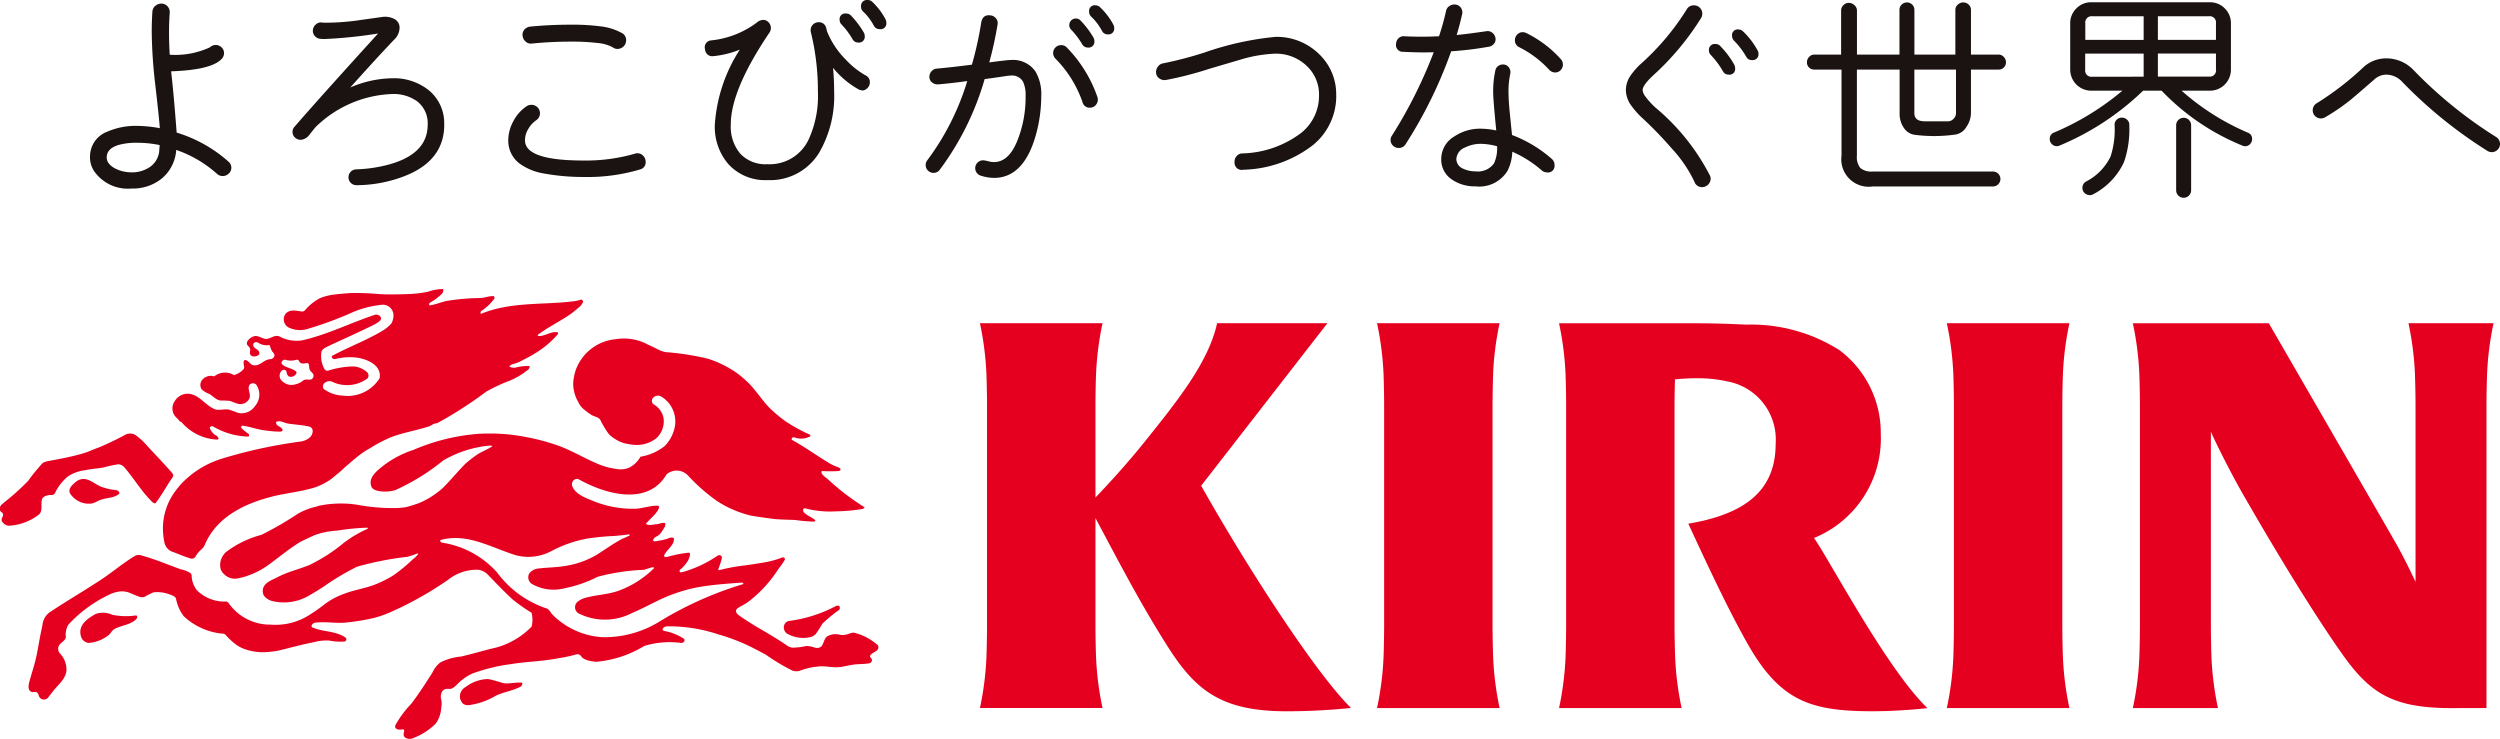 <svg id="グループ_9830" data-name="グループ 9830" xmlns="http://www.w3.org/2000/svg" xmlns:xlink="http://www.w3.org/1999/xlink" width="130" height="38.42" viewBox="0 0 130 38.42">
  <defs>
    <clipPath id="clip-path">
      <rect id="長方形_6805" data-name="長方形 6805" width="130" height="38.42" fill="none"/>
    </clipPath>
  </defs>
  <g id="グループ_9636" data-name="グループ 9636" clip-path="url(#clip-path)">
    <path id="パス_49154" data-name="パス 49154" d="M24.042,9.647a.416.416,0,0,1-.288-.108,6.2,6.2,0,0,0-2.128-1.25,2.119,2.119,0,0,1-.733,1.472,2.384,2.384,0,0,1-1.587.535,2.133,2.133,0,0,1-1.947-.9,1.283,1.283,0,0,1-.216-.757,1.378,1.378,0,0,1,.9-1.3,3.7,3.7,0,0,1,1.563-.3,6.757,6.757,0,0,1,1.166.12q-.024-.421-.24-2.3a25.167,25.167,0,0,1-.18-2.7q0-.565.036-1.07a.406.406,0,0,1,.162-.3.465.465,0,0,1,.33-.108.422.422,0,0,1,.3.15.428.428,0,0,1,.108.319q-.036.5-.036,1.01,0,.6.036,1.178a4.264,4.264,0,0,0,2.091-.385.435.435,0,0,1,.3-.12.417.417,0,0,1,.307.126.4.4,0,0,1,.126.294.435.435,0,0,1-.12.3q-.529.577-2.632.649.132,1.118.288,3.185a7.224,7.224,0,0,1,2.7,1.515.411.411,0,0,1,.144.313.4.4,0,0,1-.138.307.46.46,0,0,1-.319.126m-3.27-1.611a5.715,5.715,0,0,0-1.166-.12,3.483,3.483,0,0,0-.95.108q-.625.18-.637.637-.012.373.481.613a1.872,1.872,0,0,0,.806.18,1.646,1.646,0,0,0,.956-.277,1.147,1.147,0,0,0,.486-.805q0-.036.024-.337" transform="translate(-12.462 -0.493)" fill="#1a1311"/>
    <path id="パス_49155" data-name="パス 49155" d="M63.617,8.8q0,2.015-2.393,2.793a6.983,6.983,0,0,1-2.175.355.412.412,0,1,1,0-.824,7.3,7.3,0,0,0,1.2-.137q2.508-.492,2.507-2.187a1.442,1.442,0,0,0-.549-1.214,2.109,2.109,0,0,0-1.317-.378,5.987,5.987,0,0,0-3.961,1.717q-.172.206-.332.412a.627.627,0,0,1-.435.252.431.431,0,0,1-.309-.12.388.388,0,0,1-.126-.292.382.382,0,0,1,.1-.263q1.339-1.545,4.35-4.854a24.058,24.058,0,0,1-2.748.286,2.341,2.341,0,0,1-.274-.011.414.414,0,0,1-.281-.16.394.394,0,0,1-.086-.309.436.436,0,0,1,.161-.286.384.384,0,0,1,.309-.092,1.379,1.379,0,0,0,.171.011,12.477,12.477,0,0,0,1.546-.1L60.388,3.2a1.042,1.042,0,0,1,.624.1.5.5,0,0,1,.281.486.872.872,0,0,1-.286.6q-.825.859-2.279,2.484a5.6,5.6,0,0,1,2.164-.481A2.891,2.891,0,0,1,62.8,7a2.2,2.2,0,0,1,.813,1.8" transform="translate(-40.516 -2.318)" fill="#1a1311"/>
    <path id="パス_49156" data-name="パス 49156" d="M103.971,11.829a.384.384,0,0,1-.3.4,9.606,9.606,0,0,1-2.931.389,11.446,11.446,0,0,1-2.072-.183,2.977,2.977,0,0,1-1.271-.527,1.486,1.486,0,0,1-.572-1.2,2.089,2.089,0,0,1,.269-1,2.066,2.066,0,0,1,.693-.773.423.423,0,0,1,.24-.069.439.439,0,0,1,.315.126.436.436,0,0,1-.063.675,1.36,1.36,0,0,0-.412.452,1.135,1.135,0,0,0-.172.578.652.652,0,0,0,.195.481q.572.584,2.851.584a9.175,9.175,0,0,0,2.667-.355.407.407,0,0,1,.126-.023.413.413,0,0,1,.309.132.44.44,0,0,1,.126.315m-1.465-5.873a.378.378,0,0,1-.24-.08,2.053,2.053,0,0,0-.813-.229,10.739,10.739,0,0,0-1.328-.069,20.332,20.332,0,0,0-2.072.1.391.391,0,0,1-.32-.1.468.468,0,0,1-.161-.3.4.4,0,0,1,.092-.321.446.446,0,0,1,.3-.16,21.364,21.364,0,0,1,2.164-.1,10.908,10.908,0,0,1,1.442.08,3.049,3.049,0,0,1,1.191.367.409.409,0,0,1,.195.366.45.45,0,0,1-.447.447" transform="translate(-70.395 -3.415)" fill="#1a1311"/>
    <path id="パス_49157" data-name="パス 49157" d="M142.455,4.693a.361.361,0,0,1-.183-.046,4.569,4.569,0,0,1-1.328-1.122Q141,4.143,141,4.75a5.881,5.881,0,0,1-.755,3.149,2.98,2.98,0,0,1-2.713,1.465,2.591,2.591,0,0,1-2.026-.824,2.965,2.965,0,0,1-.71-2.061,8.17,8.17,0,0,1,1.3-3.9,4.9,4.9,0,0,1-1.408.343.371.371,0,0,1-.4-.354.36.36,0,0,1,.332-.47,4.774,4.774,0,0,0,2.347-.916.558.558,0,0,1,.343-.149.375.375,0,0,1,.28.126.416.416,0,0,1,.12.3.4.4,0,0,1-.069.229q-2.026,3-2.015,4.8a2.166,2.166,0,0,0,.492,1.5,1.792,1.792,0,0,0,1.408.55,2.241,2.241,0,0,0,2.13-1.248,5.42,5.42,0,0,0,.5-2.531,12.791,12.791,0,0,0-.367-3.091.424.424,0,0,1-.011-.1.411.411,0,0,1,.412-.412.377.377,0,0,1,.4.309.916.916,0,0,1,.034.149,4.411,4.411,0,0,0,.985,1.488,4.23,4.23,0,0,0,1.019.812.383.383,0,0,1,.229.367.408.408,0,0,1-.126.3.4.4,0,0,1-.287.126m.1-3.011a.34.34,0,0,1,.046.172.3.3,0,0,1-.332.344.328.328,0,0,1-.3-.172,3.953,3.953,0,0,0-.572-.767.33.33,0,0,1-.1-.24.293.293,0,0,1,.332-.332.345.345,0,0,1,.252.1,4.723,4.723,0,0,1,.675.893M143.668,1a.344.344,0,0,1,.046.172.3.3,0,0,1-.344.343.327.327,0,0,1-.3-.172,2.9,2.9,0,0,0-.561-.744A.325.325,0,0,1,142.4.343.309.309,0,0,1,142.752,0a.32.32,0,0,1,.218.081,3.491,3.491,0,0,1,.7.916" transform="translate(-97.625 0.001)" fill="#1a1311"/>
    <path id="パス_49158" data-name="パス 49158" d="M182.338,5.734a7.6,7.6,0,0,1-.286,2.038q-.63,2.21-2.175,2.21a2.353,2.353,0,0,1-.675-.114.407.407,0,0,1-.177-.681.4.4,0,0,1,.292-.12,1.275,1.275,0,0,1,.252.046,1.312,1.312,0,0,0,.309.046q.755,0,1.2-1.071a6.051,6.051,0,0,0,.446-2.352,1.673,1.673,0,0,0-.126-.744.654.654,0,0,0-.641-.332,2.565,2.565,0,0,0-.309.034q-.6.092-1.053.149a14.649,14.649,0,0,1-2.336,4.717.39.39,0,0,1-.32.16.407.407,0,0,1-.32-.664,13.336,13.336,0,0,0,2.072-4.11q-.824.115-1.511.172a.449.449,0,0,1-.309-.092.357.357,0,0,1-.149-.275.415.415,0,0,1,.1-.3A.383.383,0,0,1,176.9,4.3q.755-.068,1.832-.206a17.946,17.946,0,0,0,.48-2.164q.069-.458.492-.4a.425.425,0,0,1,.28.155.378.378,0,0,1,.086.3,19.158,19.158,0,0,1-.435,1.992q.927-.126,1.122-.126a1.416,1.416,0,0,1,1.282.6,2.342,2.342,0,0,1,.3,1.282m2.919.046a.41.41,0,0,1,.023.126.417.417,0,0,1-.12.3.388.388,0,0,1-.292.126.377.377,0,0,1-.389-.3,5.993,5.993,0,0,0-1.408-2.255.413.413,0,0,1-.115-.286.411.411,0,0,1,.412-.412.384.384,0,0,1,.3.126,6.894,6.894,0,0,1,1.591,2.576m-.206-3.091a.343.343,0,0,1,.046.172.3.3,0,0,1-.332.343.327.327,0,0,1-.3-.172,4.289,4.289,0,0,0-.572-.756.329.329,0,0,1-.1-.24.34.34,0,0,1,.584-.24,4.731,4.731,0,0,1,.676.893m1.03-.675a.343.343,0,0,1,.046.172.3.3,0,0,1-.344.332.319.319,0,0,1-.286-.172,2.882,2.882,0,0,0-.561-.744.338.338,0,0,1-.114-.263.294.294,0,0,1,.332-.332.336.336,0,0,1,.229.092,3.493,3.493,0,0,1,.7.916" transform="translate(-128.193 -0.731)" fill="#1a1311"/>
    <path id="パス_49159" data-name="パス 49159" d="M229.591,10.091a3.284,3.284,0,0,1-1.225,2.587,6.158,6.158,0,0,1-3.606,1.271.372.372,0,0,1-.458-.378.441.441,0,0,1,.1-.321.392.392,0,0,1,.286-.149,5.281,5.281,0,0,0,3.091-1.076,2.461,2.461,0,0,0,.916-1.935,2.033,2.033,0,0,0-.664-1.563,2.309,2.309,0,0,0-1.626-.613,7.207,7.207,0,0,0-1.717.286l-1.694.5a18.3,18.3,0,0,1-2.267.584.463.463,0,0,1-.332-.08.383.383,0,0,1-.171-.275.453.453,0,0,1,.091-.338.418.418,0,0,1,.286-.177,19.461,19.461,0,0,0,2.141-.561,15.694,15.694,0,0,1,3.686-.813,3.136,3.136,0,0,1,2.244.87,2.877,2.877,0,0,1,.916,2.175" transform="translate(-160.106 -5.123)" fill="#1a1311"/>
    <path id="パス_49160" data-name="パス 49160" d="M270.349,2.573a.364.364,0,0,1-.063.3.417.417,0,0,1-.269.171,18.143,18.143,0,0,1-1.969.24,23.326,23.326,0,0,1-2.37,4.831.4.4,0,0,1-.355.195.416.416,0,0,1-.3-.12.4.4,0,0,1-.126-.3.386.386,0,0,1,.069-.218,24.282,24.282,0,0,0,2.175-4.339q-.767.023-1.58-.023a.354.354,0,0,1-.378-.423.418.418,0,0,1,.132-.286.37.37,0,0,1,.292-.1,17.644,17.644,0,0,0,1.809,0,13.236,13.236,0,0,0,.366-1.316.381.381,0,0,1,.189-.263A.448.448,0,0,1,268.3.856a.391.391,0,0,1,.263.177.413.413,0,0,1,.057.315q-.114.515-.286,1.088.5-.046,1.534-.195a.379.379,0,0,1,.3.063.413.413,0,0,1,.177.269m2.69,7.006a.4.4,0,0,1-.275-.1,5.888,5.888,0,0,0-1.534-.973,2.359,2.359,0,0,1-.252,1,1.727,1.727,0,0,1-1.671.8,2.084,2.084,0,0,1-1.2-.343,1.241,1.241,0,0,1-.572-1.065,1.362,1.362,0,0,1,.687-1.19,2.4,2.4,0,0,1,1.374-.4,4.024,4.024,0,0,1,.8.092q-.161-1.615-.16-1.992a5.026,5.026,0,0,1,.115-1.133.365.365,0,0,1,.177-.246.406.406,0,0,1,.3-.052.367.367,0,0,1,.246.177.406.406,0,0,1,.051.3,4.227,4.227,0,0,0-.091.95q0,.435.069,1.111.1,1.019.115,1.122a6.705,6.705,0,0,1,2.072,1.248.4.4,0,0,1,.137.309.344.344,0,0,1-.389.389m-2.6-1.362a3.4,3.4,0,0,0-.847-.126,1.812,1.812,0,0,0-.8.183.693.693,0,0,0-.47.618.551.551,0,0,0,.355.492,1.438,1.438,0,0,0,.63.137,1.033,1.033,0,0,0,.973-.412,1.861,1.861,0,0,0,.16-.893m3.331-4.51a.41.41,0,0,1,.092.263.4.4,0,0,1-.12.292.385.385,0,0,1-.28.12.424.424,0,0,1-.321-.149,5.388,5.388,0,0,0-1.557-1.168.384.384,0,0,1-.217-.366.4.4,0,0,1,.12-.292.383.383,0,0,1,.28-.12.429.429,0,0,1,.195.046,5.916,5.916,0,0,1,1.809,1.374" transform="translate(-192.587 -0.616)" fill="#1a1311"/>
    <path id="パス_49161" data-name="パス 49161" d="M314.1,9.868a.4.4,0,0,1,.034.16.45.45,0,0,1-.435.435.413.413,0,0,1-.412-.286,6.89,6.89,0,0,0-1.191-1.74,19.936,19.936,0,0,0-1.419-1.477A4.493,4.493,0,0,1,310,6.216a1.409,1.409,0,0,1-.275-.8,1.332,1.332,0,0,1,.229-.733,3.55,3.55,0,0,1,.561-.641,13.054,13.054,0,0,0,2.37-2.816.41.41,0,0,1,.378-.217.43.43,0,0,1,.435.435.441.441,0,0,1-.057.218,14.067,14.067,0,0,1-2.519,3.011q-.527.5-.527.744a.633.633,0,0,0,.126.309,3.959,3.959,0,0,0,.55.607A11.37,11.37,0,0,1,314.1,9.868m1.259-5.77a.359.359,0,0,1,.046.183.293.293,0,0,1-.332.332.328.328,0,0,1-.3-.172,4.377,4.377,0,0,0-.629-.847.328.328,0,0,1-.1-.24.3.3,0,0,1,.343-.332.307.307,0,0,1,.241.1,4.576,4.576,0,0,1,.732.973m1.214-.744a.343.343,0,0,1,.046.172.3.3,0,0,1-.344.332.306.306,0,0,1-.286-.16,4.05,4.05,0,0,0-.63-.836.362.362,0,0,1-.114-.263.294.294,0,0,1,.332-.332.337.337,0,0,1,.229.091,3.921,3.921,0,0,1,.767,1" transform="translate(-225.179 -0.732)" fill="#1a1311"/>
    <path id="パス_49162" data-name="パス 49162" d="M354.551,3.576a.372.372,0,0,1-.378.378h-1.442V6.22a1.281,1.281,0,0,1-.235.71.813.813,0,0,1-.555.4,7.937,7.937,0,0,1-2.084.023.815.815,0,0,1-.63-.389,1.278,1.278,0,0,1-.206-.744V3.954H346.8V8.43a.913.913,0,0,0,.177.641.891.891,0,0,0,.647.183h6.25a.389.389,0,0,1,0,.778h-6.25A1.427,1.427,0,0,1,346,8.43V3.954h-1.42a.372.372,0,0,1-.378-.378.394.394,0,0,1,.114-.281.354.354,0,0,1,.263-.12h1.4V.885a.384.384,0,0,1,.12-.28.383.383,0,0,1,.28-.12.423.423,0,0,1,.292.12.369.369,0,0,1,.132.28v2.29h2.21V.851a.374.374,0,0,1,.114-.275.387.387,0,0,1,.549,0,.375.375,0,0,1,.114.275V3.175h2.13V.851a.358.358,0,0,1,.126-.275.414.414,0,0,1,.286-.114.4.4,0,0,1,.28.114.367.367,0,0,1,.12.275V3.175h1.442a.354.354,0,0,1,.263.12.394.394,0,0,1,.115.281m-2.6,2.644V3.954h-2.164V6.22q0,.412.515.424h1.26a.381.381,0,0,0,.257-.126.4.4,0,0,0,.132-.3" transform="translate(-250.241 -0.336)" fill="#1a1311"/>
    <path id="パス_49163" data-name="パス 49163" d="M400.613,7.906a.327.327,0,0,1-.149-.034,12.138,12.138,0,0,1-4.19-2.851h-.962a13.964,13.964,0,0,1-4.339,2.851.328.328,0,0,1-.149.034.351.351,0,0,1-.258-.109.365.365,0,0,1-.109-.269.332.332,0,0,1,.229-.332,13.928,13.928,0,0,0,3.549-2.175h-1.614a1.095,1.095,0,0,1-1.1-1.1v-2.4a1.061,1.061,0,0,1,.321-.779,1.06,1.06,0,0,1,.778-.32h6.159a1.061,1.061,0,0,1,.779.32,1.062,1.062,0,0,1,.32.779v2.4a1.094,1.094,0,0,1-1.1,1.1h-1.465A12.624,12.624,0,0,0,400.751,7.2a.332.332,0,0,1,.229.332.366.366,0,0,1-.109.269.352.352,0,0,1-.258.109M394.592,6.8a5.169,5.169,0,0,1-.275,1.935,3.583,3.583,0,0,1-1.6,1.671.365.365,0,0,1-.183.046.371.371,0,0,1-.263-.109.356.356,0,0,1-.115-.269.364.364,0,0,1,.195-.332,2.856,2.856,0,0,0,1.271-1.305,4.515,4.515,0,0,0,.206-1.637.371.371,0,0,1,.378-.378.385.385,0,0,1,.275.109.357.357,0,0,1,.115.269m.744-4.419V1.152h-2.668a.324.324,0,0,0-.366.367v.859Zm0,1.912v-1.2H392.3v.836a.324.324,0,0,0,.366.366ZM399.1,2.377V1.518a.324.324,0,0,0-.367-.367H396.08V2.377Zm0,1.545V3.087H396.08v1.2h2.656a.324.324,0,0,0,.367-.366M397.809,10.2a.389.389,0,0,1-.779,0V6.819a.389.389,0,0,1,.779,0Z" transform="translate(-283.87 -0.305)" fill="#1a1311"/>
    <path id="パス_49164" data-name="パス 49164" d="M449.851,15.991a.441.441,0,0,1-.218-.057,23.511,23.511,0,0,1-4.442-3.595,1.147,1.147,0,0,0-.824-.378.933.933,0,0,0-.63.252q-.893.778-1.225,1.053a10.509,10.509,0,0,1-1.34.916.44.44,0,0,1-.217.057.425.425,0,0,1-.195-.8,15.363,15.363,0,0,0,2.416-1.866,1.739,1.739,0,0,1,1.191-.458,1.953,1.953,0,0,1,1.42.618,22.744,22.744,0,0,0,4.282,3.469.426.426,0,0,1-.218.79" transform="translate(-320.274 -8.08)" fill="#1a1311"/>
    <path id="パス_49165" data-name="パス 49165" d="M268.336,64.184a15.76,15.76,0,0,1,.336-2.614H262.3a15.788,15.788,0,0,1,.337,2.614c.017.4.032,1.19.032,1.662V77.307c0,.473-.015,1.264-.032,1.662a15.766,15.766,0,0,1-.337,2.613h6.375a15.738,15.738,0,0,1-.336-2.613c-.016-.4-.032-1.19-.032-1.662V65.846c0-.473.015-1.264.032-1.662" transform="translate(-190.694 -44.762)" fill="#e60020"/>
    <path id="パス_49166" data-name="パス 49166" d="M376.9,64.184a15.758,15.758,0,0,1,.337-2.614h-6.375a15.676,15.676,0,0,1,.336,2.614c.018.4.032,1.19.032,1.662V77.307c0,.473-.014,1.264-.032,1.662a15.654,15.654,0,0,1-.336,2.613h6.375a15.736,15.736,0,0,1-.337-2.613c-.016-.4-.032-1.19-.032-1.662V65.846c0-.473.016-1.264.032-1.662" transform="translate(-269.627 -44.762)" fill="#e60020"/>
    <path id="パス_49167" data-name="パス 49167" d="M424.671,81.581V65.847c0-.472.016-1.264.032-1.662a15.732,15.732,0,0,1,.336-2.614h-4.425a15.821,15.821,0,0,1,.336,2.614c.016.4.032,1.19.032,1.662v9.172c-.339-.725-.746-1.527-1.022-2.008-.438-.768-6.607-11.438-6.607-11.438l-7.072,0a15.641,15.641,0,0,1,.337,2.614c.017.4.032,1.19.032,1.662V77.308c0,.473-.015,1.263-.032,1.662a15.631,15.631,0,0,1-.337,2.613h4.427a15.717,15.717,0,0,1-.336-2.613c-.017-.4-.032-1.19-.032-1.662V67.22c.44.961,1.138,2.314,1.609,3.137,1.258,2.2,3.452,5.909,5.2,8.387,1.448,2.056,2.617,2.817,5.585,2.841Z" transform="translate(-295.374 -44.763)" fill="#e60020"/>
    <path id="パス_49168" data-name="パス 49168" d="M204.727,61.565H198.99c-.445,2.043-2.1,4.082-3.725,6.114-1.083,1.351-2.1,2.426-2.6,2.95V65.842c0-.472.014-1.264.032-1.662a15.791,15.791,0,0,1,.336-2.614h-6.375a15.849,15.849,0,0,1,.336,2.614c.017.4.032,1.19.032,1.662V77.3c0,.473-.015,1.264-.032,1.662a15.827,15.827,0,0,1-.336,2.613h6.375a15.769,15.769,0,0,1-.336-2.613c-.017-.4-.032-1.19-.032-1.662V71.7c1.1,2.048,2.317,4.427,3.8,6.745,1.461,2.285,2.832,3.3,6.155,3.3a33.1,33.1,0,0,0,3.333-.173c-1.76-1.723-5.257-7.062-7.792-11.556Z" transform="translate(-135.701 -44.758)" fill="#e60020"/>
    <path id="パス_49169" data-name="パス 49169" d="M310.245,72.734a5.579,5.579,0,0,0,3.465-5.406,5.37,5.37,0,0,0-2.14-4.352,8.568,8.568,0,0,0-4.852-1.333c-1.2-.054-1.83-.071-3.063-.071H296.98a15.789,15.789,0,0,1,.337,2.614c.017.4.032,1.19.032,1.662V77.307c0,.473-.015,1.264-.032,1.662a15.767,15.767,0,0,1-.337,2.613h6.375a15.738,15.738,0,0,1-.336-2.613c-.017-.4-.033-1.19-.033-1.662V65.846c0-.371.01-.937.022-1.356a10.629,10.629,0,0,1,1.1-.058,6.953,6.953,0,0,1,1.617.162,3.073,3.073,0,0,1,2.519,3.247c0,2.522-1.715,3.674-4.542,4.153.838,1.805,1.98,4.292,3.07,6.22,1.7,3.011,3.292,3.533,6.513,3.533a26.776,26.776,0,0,0,2.852-.163c-2.106-2.018-5.1-7.721-5.9-8.849" transform="translate(-215.91 -44.762)" fill="#e60020"/>
    <path id="パス_49170" data-name="パス 49170" d="M41.095,72.29a7.181,7.181,0,0,0,2.356-.758.2.2,0,0,1,.172-.017c.069.034.052.155.017.206a7.052,7.052,0,0,0-.877.723,5.811,5.811,0,0,1-.344.533.608.608,0,0,1-.327.173,1.686,1.686,0,0,1-1.186-.207.394.394,0,0,1-.121-.447.338.338,0,0,1,.31-.206M16.516,66.338a3.4,3.4,0,0,0-1.05.4,16.816,16.816,0,0,1-1.874,1.083,5.249,5.249,0,0,0-1.84.895.975.975,0,0,0-.292.516.927.927,0,0,0,.017.378.805.805,0,0,0,.946.465,4.082,4.082,0,0,0,1.548-.7c.568-.413,1.032-.809,1.617-1.17.258-.138.5-.241.757-.362a3.917,3.917,0,0,1,1.186-.241,12.317,12.317,0,0,1,1.566-.154c.017,0,.017.034.034.051a6.229,6.229,0,0,0-1.255.739,8.775,8.775,0,0,1-1.754,1.136c-.568.24-1.152.361-1.7.653-.293.155-.706.275-.757.654a.558.558,0,0,0,.051.292.788.788,0,0,0,.447.292,2.577,2.577,0,0,0,1.944-.309c.241-.137.465-.275.705-.43a13.075,13.075,0,0,1,1.754-1.048,16.366,16.366,0,0,1,2.631-.516c.173-.052.327-.1.5-.172.017,0,.034.017.052.035a2.542,2.542,0,0,1-.309.292l-.018.017a8.709,8.709,0,0,1-.962.791,6.077,6.077,0,0,1-.878.448c-.533.223-1.1.292-1.65.5a3.929,3.929,0,0,0-1,.516,8.713,8.713,0,0,1-.825.585,3.269,3.269,0,0,1-2.03.516,2.635,2.635,0,0,1-2.15-1.066.3.3,0,0,0-.155-.137,2.018,2.018,0,0,1-1.531-.585,1.288,1.288,0,0,1-.276-.774.176.176,0,0,0-.069-.12,1.292,1.292,0,0,0-.481-.189c-.705-.258-1.359-.533-2.1-.74a.427.427,0,0,0-.293.035c-.671.4-1.2.877-1.874,1.308-.894.584-1.7,1.048-2.6,1.65a.955.955,0,0,0-.344.672c-.12.515-.189.979-.292,1.5s-.275.979-.4,1.478c-.034.155-.068.379.121.464.086.035.172-.017.258.018.12.034.1.189.189.292a.28.28,0,0,0,.412,0c.1-.138.207-.258.31-.4.258-.311.6-.585.653-1a1.22,1.22,0,0,0-.343-.913.362.362,0,0,1-.018-.447c.1-.138.328-.224.328-.413a1.02,1.02,0,0,1,.137-.637A6.956,6.956,0,0,1,5.68,70.93a1.668,1.668,0,0,1,.636-.171,1.3,1.3,0,0,1,.362.052c.206.085.4.171.6.241a.5.5,0,0,0,.223,0,4.108,4.108,0,0,1,.482-.241,1.814,1.814,0,0,1,.911.137c.1.034.224.086.258.189a2.168,2.168,0,0,0,.4.912,3.4,3.4,0,0,0,2.03.911.188.188,0,0,1,.155.069,3.527,3.527,0,0,0,.584.533,1.96,1.96,0,0,0,.586.258,2.765,2.765,0,0,0,.911.1,5.05,5.05,0,0,0,.7-.087c.62-.155,1.187-.31,1.807-.43a2.514,2.514,0,0,1,.791-.086,2.938,2.938,0,0,0,.774.052.115.115,0,0,0,.12-.138c-.018-.051-.052-.069-.086-.1-.534-.327-1.153-.259-1.686-.5-.1-.053.017-.224.138-.241.516-.069,1.014.034,1.531,0a11.751,11.751,0,0,0,1.513-.241,5.979,5.979,0,0,0,.929-.327,18.055,18.055,0,0,0,2.959-1.669,2.384,2.384,0,0,1,1.565-.516.856.856,0,0,1,.516.275c.43.448.826.86,1.273,1.273a9.117,9.117,0,0,0,.98.688,1.466,1.466,0,0,1,0,.723,4.064,4.064,0,0,1-2.133,1.153c-.516.137-1,.275-1.531.4a2.921,2.921,0,0,0-1.083.309,1.4,1.4,0,0,0-.413.533c-.361.568-.687,1.066-1.083,1.6a5.269,5.269,0,0,0-.843,1.136c-.069.206.207.258.379.206.034-.018.086.034.086.086-.035.12-.069.257.051.344a.4.4,0,0,0,.344.051,3.3,3.3,0,0,0,1.256-.791,1.646,1.646,0,0,0,.276-.861.843.843,0,0,0,0-.36c-.07-.224,0-.533.258-.569.086-.016.189.018.275-.016.223-.1.361-.327.585-.482a2.247,2.247,0,0,1,.515-.309,9.4,9.4,0,0,1,1.979-.482c.842-.138,1.634-.138,2.494-.31a7.651,7.651,0,0,0,.894-.19.305.305,0,0,1,.171,0c.069.035.12.12.172.173a.923.923,0,0,0,.293.137,3.507,3.507,0,0,0,.412.069,5.77,5.77,0,0,0,2.511-.826,4.481,4.481,0,0,1,1.909-.155.19.19,0,0,0,.155-.069.11.11,0,0,0-.017-.155,2.747,2.747,0,0,0-1.015-.4c-.034-.017-.085-.034-.085-.068.016-.12.154-.173.257-.173A8.2,8.2,0,0,1,37.362,73a10.145,10.145,0,0,1,1.376.5c.379.172.723.361,1.084.55a10.363,10.363,0,0,0,1.375.826.62.62,0,0,0,.43,0,3.567,3.567,0,0,1,.62-.172c.085-.017.189-.017.275-.035.413-.051.809.086,1.222.018.223-.035.429-.086.653-.121.275-.034.533-.016.809-.068a.16.16,0,0,0,.12-.224c-.035-.051-.12-.12-.069-.189.121-.19.516-.206.4-.516a2.9,2.9,0,0,0-1.221-.654c-.173-.035-.31.087-.482.1a.813.813,0,0,1-.293,0,.861.861,0,0,0-.619.069c-.189.1-.189.362-.326.533a.353.353,0,0,1-.344.07,1.36,1.36,0,0,0-.448-.086,3.4,3.4,0,0,1-.722.086.629.629,0,0,1-.292-.121c-.844-.585-1.651-.963-2.494-1.565-.086-.069-.189-.172-.121-.292.035-.069.121-.1.189-.156a2.666,2.666,0,0,0,.569-.361l.013-.012a6.6,6.6,0,0,0,1.414-1.588,4.325,4.325,0,0,0,.327-.464c.035-.12-.069-.155-.155-.12a4.878,4.878,0,0,1-.981.258c-.4.069-.756.121-1.152.172a9.006,9.006,0,0,0-1.135.223c-.018,0-.035-.033-.035-.052a5.26,5.26,0,0,0,.172-.5c.018-.068.035-.154-.034-.206a.155.155,0,0,0-.172,0,6.212,6.212,0,0,1-1.841.86c-.034,0-.069.017-.1,0-.069-.069-.034-.1,0-.137a1.887,1.887,0,0,0,.413-.483c.051-.12.171-.394.017-.394a6.452,6.452,0,0,0-1.118.222c-.069,0-.172,0-.154-.068.12-.31.515-.515.515-.86,0-.1-.138-.086-.223-.068a2.3,2.3,0,0,1-.585.154c-.1.017-.31.069-.275-.034.035-.171.258-.189.378-.344a2.843,2.843,0,0,0,.241-.379c.017-.051.034-.155-.035-.172-.154-.017-.293.069-.429.069-.171.017-.379.086-.533-.017.189-.241.43-.413.6-.67.051-.086.154-.259.016-.275-.378-.018-.757.137-1.135.155a5.46,5.46,0,0,1-2.219-.4c-.413-.173-.929-.345-1.1-.792A.323.323,0,0,1,29.812,65a.24.24,0,0,1,.309-.052c1.393.774,3.578,1.376,4.541-.274a.808.808,0,0,1,1.118.067,9.527,9.527,0,0,0,1.462,1.291,5.393,5.393,0,0,0,.928.5,5.527,5.527,0,0,0,.895.292c.413.069.791.121,1.187.173.361.034.739.034,1.1.052a9.178,9.178,0,0,0,.963.085c.052,0,.1-.069.069-.085-.189-.156-.413-.225-.585-.4a.187.187,0,0,1-.034-.137.088.088,0,0,1,.1-.069,5.166,5.166,0,0,0,1.618.155,9.306,9.306,0,0,0,1.358-.12c.051-.017.155-.068.1-.1a12.723,12.723,0,0,1-1.926-1.48,1.3,1.3,0,0,1-.241-.206c-.052-.051-.1-.188,0-.188a6.879,6.879,0,0,0,.826,0,.124.124,0,0,0,.1-.052c.034-.086-.069-.121-.138-.155a2.278,2.278,0,0,1-.413-.188c-.67-.4-1.272-.843-1.961-1.222a.075.075,0,0,1,.017-.121.231.231,0,0,1,.1-.016.988.988,0,0,0,.826-.052s.017-.069-.017-.086a8.877,8.877,0,0,1-1.255-.688,7.247,7.247,0,0,1-.86-.722c-.361-.379-.637-.809-1-1.2a5.746,5.746,0,0,0-.688-.6,5.54,5.54,0,0,0-1.5-.74,13.527,13.527,0,0,0-2.219-.344,1.941,1.941,0,0,1-.343-.12c-.19-.1-.378-.189-.568-.276a2.512,2.512,0,0,0-.447-.189,2.663,2.663,0,0,0-1.222-.086,2.447,2.447,0,0,0-1.961,1.342,2.119,2.119,0,0,0-.206.637,1.623,1.623,0,0,0,0,.7,1.87,1.87,0,0,0,.223.584,1.211,1.211,0,0,0,.207.309,3.762,3.762,0,0,0,.5.379c.154.085.361.1.447.257a4.738,4.738,0,0,0,.447.74,2.032,2.032,0,0,0,.74.446,3.144,3.144,0,0,0,.567.1,1.711,1.711,0,0,0,.723-.1,1.566,1.566,0,0,0,.464-.275,1.2,1.2,0,0,0,.344-1,1.043,1.043,0,0,0-.533-.74.237.237,0,0,1-.018-.327.345.345,0,0,1,.43-.069A1.514,1.514,0,0,1,35.04,62.4a1.949,1.949,0,0,1-.481.808,2.751,2.751,0,0,1-1.255.55,1.413,1.413,0,0,1-.551.552,1.122,1.122,0,0,1-.568.1,3.732,3.732,0,0,1-1.049-.259c-.757-.309-1.428-.739-2.2-1a10.873,10.873,0,0,0-1.5-.4,9.774,9.774,0,0,0-2.425-.189c-.017,0-.032,0-.049,0a10.617,10.617,0,0,0-3.459.839,5.239,5.239,0,0,0-1.789,1c-.259.224-.533.516-.413.877.035.155.206.223.361.258a1.889,1.889,0,0,0,.877-.035,11.212,11.212,0,0,0,2.511-1.549,5.837,5.837,0,0,1,2.425-.773c.052,0,.172.017.1.051-.258.172-.532.258-.808.448a6.722,6.722,0,0,0-.55.429c-.413.413-.757.843-1.17,1.256a4.317,4.317,0,0,1-1.307.825c-.207.069-.4.138-.62.189a3.465,3.465,0,0,1-.584.051,9.955,9.955,0,0,1-1.961-.172,5.579,5.579,0,0,0-2.064.069m9.632,9.2c.345.065.653-.05.981-.016.086.016.017.154-.052.206-.43.224-.894.276-1.308.482a3.721,3.721,0,0,1-1.393.481.5.5,0,0,1-.223-.035c-.121-.051-.155-.155-.207-.257a.556.556,0,0,1,.275-.655,1.979,1.979,0,0,1,1.169-.412,7.619,7.619,0,0,1,.756.206M20.3,62.76a7.134,7.134,0,0,0-1.05.551,4.369,4.369,0,0,0-.464.292c-.327.241-.584.482-.894.74a2.783,2.783,0,0,1-.327.293l-.31.257a3.067,3.067,0,0,1-1.067.516c-.568.155-1.118.224-1.7.344-1.582.344-3.2,1.049-3.853,2.614-.069.172-.275.275-.378.448a.811.811,0,0,0-.1.154.223.223,0,0,1-.224.086c-.361-.1-.688-.258-1.032-.378a.671.671,0,0,1-.361-.516,2.569,2.569,0,0,1-.052-.361,3.236,3.236,0,0,1,.533-2.116c.1-.155.206-.275.327-.43a4.866,4.866,0,0,1,2.133-1.377,25.356,25.356,0,0,1,4.179-.911c.276-.051.6-.224.6-.551a.237.237,0,0,0-.173-.223c-.378-.086-.722-.1-1.1-.155-.206-.035-.4-.172-.6-.1-.068.017-.017.12.017.171.1.086.276.138.293.276,0,.034-.069.069-.12.069a5,5,0,0,1-.706-.051c-.429-.035-.842-.207-1.272-.258-.069,0-.069.085-.034.137a2.857,2.857,0,0,0,.362.291c.034.035.034.139-.017.139a3.747,3.747,0,0,1-1.841-.533c-.069-.017-.172.017-.155.1a.743.743,0,0,0,.362.4c.069.051.137.19.017.19a2.582,2.582,0,0,1-1.857-.912c-.035-.017-.07-.017-.1-.052-.1-.138-.24-.224-.309-.378a.669.669,0,0,1,.069-.672.778.778,0,0,1,.792-.361c.5.1.774.551,1.2.757a.558.558,0,0,0,.241.07c.189,0,.361-.035.55-.018a5.042,5.042,0,0,1,.482.172.838.838,0,0,0,.895-.344.909.909,0,0,0,.069-1.118.241.241,0,0,0-.327-.017c-.172.207.052.464-.017.705a.511.511,0,0,1-.584.31c-.172-.034-.31-.12-.465-.156a4.063,4.063,0,0,0-.464-.016c-.241-.035-.379-.224-.585-.345a1.154,1.154,0,0,1-.4-.241.423.423,0,0,1,0-.448.579.579,0,0,1,.654-.222.908.908,0,0,1,1.031-.07,1.019,1.019,0,0,0,.491-.3c.1-.1-.043-.3.026-.438.017-.017.034-.051.069-.051.155.034.223.189.361.258a.424.424,0,0,0,.353-.026c.223-.1.318-.25.627-.275a.243.243,0,0,0,.172-.146c.02-.094-.034-.172-.12-.257-.062-.123-.11-.28-.138-.327a.8.8,0,0,1-.585-.121c-.087-.051-.258-.034-.258.121.017.189.258.206.31.361.069.189-.189.257-.345.224a.19.19,0,0,1-.138-.172c.026-.189.034-.241-.085-.361-.207-.189.085-.431.275-.5.207-.07.361.067.568.12s.361-.1.568-.138a.577.577,0,0,1,.172,0,1.905,1.905,0,0,0,1.221.224c1.341-.31,2.477-.895,3.767-1.324a.268.268,0,0,1,.309.1c.087.12-.051.223-.137.292a4.66,4.66,0,0,1-.567.293c-.723.36-1.428.653-2.133,1-.1.052-.223.138-.24.258a1.369,1.369,0,0,0,.155.86.184.184,0,0,0,.188.1,4.475,4.475,0,0,1,1.341-.223,1.194,1.194,0,0,1,.706.309.258.258,0,0,1,.017.309,1.8,1.8,0,0,1-1.857.173.377.377,0,0,0-.43.12.237.237,0,0,0,0,.259,1.771,1.771,0,0,0,.964.344,1.961,1.961,0,0,0,1.944-.9c.12-.654-.6-.979-1.136-1.065a2.992,2.992,0,0,0-1.169.068.3.3,0,0,1-.121-.017c-.052-.034-.086-.138-.034-.155.86-.464,1.719-.774,2.562-1.273a1.933,1.933,0,0,0,.515-.413.729.729,0,0,0,.087-.258.585.585,0,0,0-.1-.5.56.56,0,0,0-.5-.207,5.288,5.288,0,0,0-1.754.5,19.127,19.127,0,0,1-2.047.74A1.345,1.345,0,0,1,15,57.033a.481.481,0,0,1-.137-.722c.24-.241.567-.137.86-.1a.252.252,0,0,0,.12-.052,2.732,2.732,0,0,1,.774-.636,2.861,2.861,0,0,1,.842-.206c.276-.035.533-.051.792-.07a13.2,13.2,0,0,1,1.427.052c.533.034,1.067.017,1.6,0a6.509,6.509,0,0,0,.981-.12,2.343,2.343,0,0,1,.756-.139c.069,0,.034.139,0,.206a2.674,2.674,0,0,1-.653.5c-.069.052-.069.155.017.139.327-.052.6-.19.929-.241a11.549,11.549,0,0,1,1.7-.138c.207-.017.412-.1.62-.1.051-.017.1.052.085.121a2.5,2.5,0,0,1-.688.654c-.052.051-.052.172.018.137,1.513-.619,3.129-.447,4.729-.636a1.766,1.766,0,0,0,.413-.087.111.111,0,0,1,.138.1.686.686,0,0,1-.172.258c-.19.154-.361.309-.567.447-.569.378-1.084.619-1.634,1.032,0,0,.034.052.069.052.292,0,.548-.189.842-.206.017,0,.069,0,.085,0a.071.071,0,0,1,.069.1,4.8,4.8,0,0,1-1.152.98,6.181,6.181,0,0,1-.653.362,2.018,2.018,0,0,1-.533.223.329.329,0,0,0-.172.1c-.064.055.182.1.292.085a2.381,2.381,0,0,1,.723-.085c.052.017,0,.12-.034.171-.069.069-.156.1-.224.173a3.971,3.971,0,0,1-.791.43,8.379,8.379,0,0,0-1.2.566A20.67,20.67,0,0,1,22.76,62a.493.493,0,0,1-.155.035c-.1.034-.19.1-.275.138-.671.224-1.377.327-2.03.584m-12.435,3.3c-.525-.525-.877-1.136-1.359-1.7a.487.487,0,0,0-.344-.207,6.592,6.592,0,0,0-.791.172c-.328.052-.62.069-.946.138a2.083,2.083,0,0,0-.877.311,2.481,2.481,0,0,0-.688.877.189.189,0,0,1-.172.1c-.206,0-.482.052-.516.276-.052.275.068.6-.189.774a2.815,2.815,0,0,1-1.531.55.457.457,0,0,1-.344-.224c-.069-.1.017-.206.051-.31v-.085c-.034-.069-.086-.087-.138-.138C-.013,66.544,0,66.459,0,66.39c.034-.137.155-.189.241-.275a12.37,12.37,0,0,0,1.221-1.1,10,10,0,0,1,.757-.929A1.082,1.082,0,0,1,2.429,64c.637-.12,1.222-.224,1.841-.4.31-.086.584-.224.877-.327a14.674,14.674,0,0,0,1.393-.67.552.552,0,0,1,.516.034,3.556,3.556,0,0,1,.533.482c.465.516.912.963,1.376,1.5a.18.18,0,0,1,0,.224c-.31.447-.533.877-.86,1.307-.051.086-.172-.017-.24-.086M5.25,65.994c-.207.069-.361.206-.568.206a1.162,1.162,0,0,1-1.05-.55c-.086-.241.12-.429.31-.585a.628.628,0,0,1,.516-.138c.327.069.551.31.86.413a3.243,3.243,0,0,0,.705.155c.121,0,.241.138.155.206-.258.207-.619.189-.928.293m.6,5.986a3.55,3.55,0,0,0,1.2.034c.1-.016.1.1.052.173-.31.326-.775.326-1.153.533-.155.086-.206.276-.362.361a1.9,1.9,0,0,1-.981.362.478.478,0,0,1-.412-.413c-.119-.533.379-.877.792-1.1a1.158,1.158,0,0,1,.86.051M31.084,70a11,11,0,0,1,2.392-.361c.172-.035.326-.12.5-.137.018,0,.035.052.035.052a5.091,5.091,0,0,1-1.789,1.153c-.585.223-1.2.223-1.823.4a1.009,1.009,0,0,0-.413.241.376.376,0,0,0,.086.551,3.067,3.067,0,0,0,2.838-.035c.705-.292,1.359-.7,2.1-.963a8.251,8.251,0,0,1,1.308-.361c.705-.12,1.376-.171,2.063-.223.087,0,.189-.034.276.017l-.017.052a18.422,18.422,0,0,0-4.437,2,5.487,5.487,0,0,1-2.872.758,4.017,4.017,0,0,1-2.615-1.187c-.1-.12-.172-.293-.344-.326a5.254,5.254,0,0,1-2.512-1.84,4.779,4.779,0,0,0-2.889-1.566c-.052-.017-.12-.1-.052-.137,1.376-.379,2.631.4,3.9.791a2.533,2.533,0,0,0,1.841-.207,6.457,6.457,0,0,1,1.857-.653,12.7,12.7,0,0,1,1.376-.137c.275-.017.55-.052.825-.086.017,0,.017.034.034.051a3.487,3.487,0,0,1-.378.172c-.5.259-.929.585-1.411.878a4.614,4.614,0,0,1-1.633.55c-.43.069-.86.069-1.29.12a.688.688,0,0,0-.516.258.41.41,0,0,0,.138.551,2.282,2.282,0,0,0,1.7.223A6.721,6.721,0,0,0,31.084,70M16.1,59.217c-.042-.124,0-.357-.155-.327-.172.035-.344.052-.413-.137-.017-.034-.087-.044-.12-.034a.982.982,0,0,1-.568,0,.147.147,0,0,0-.155.051.136.136,0,0,0-.017.189c.224.189.515.189.74.378.017.018,0,.052,0,.087a.324.324,0,0,1-.362.172c-.1-.035-.138-.155-.154-.259-.035-.136-.207-.12-.276-.017a.362.362,0,0,0-.017.43.709.709,0,0,0,.584.276,1.081,1.081,0,0,0,.594-.241c.075-.055.215-.035.3-.035a.2.2,0,0,0,.19-.309c-.052-.086-.138-.122-.172-.224" transform="translate(0 -40.009)" fill="#e60020"/>
  </g>
</svg>
